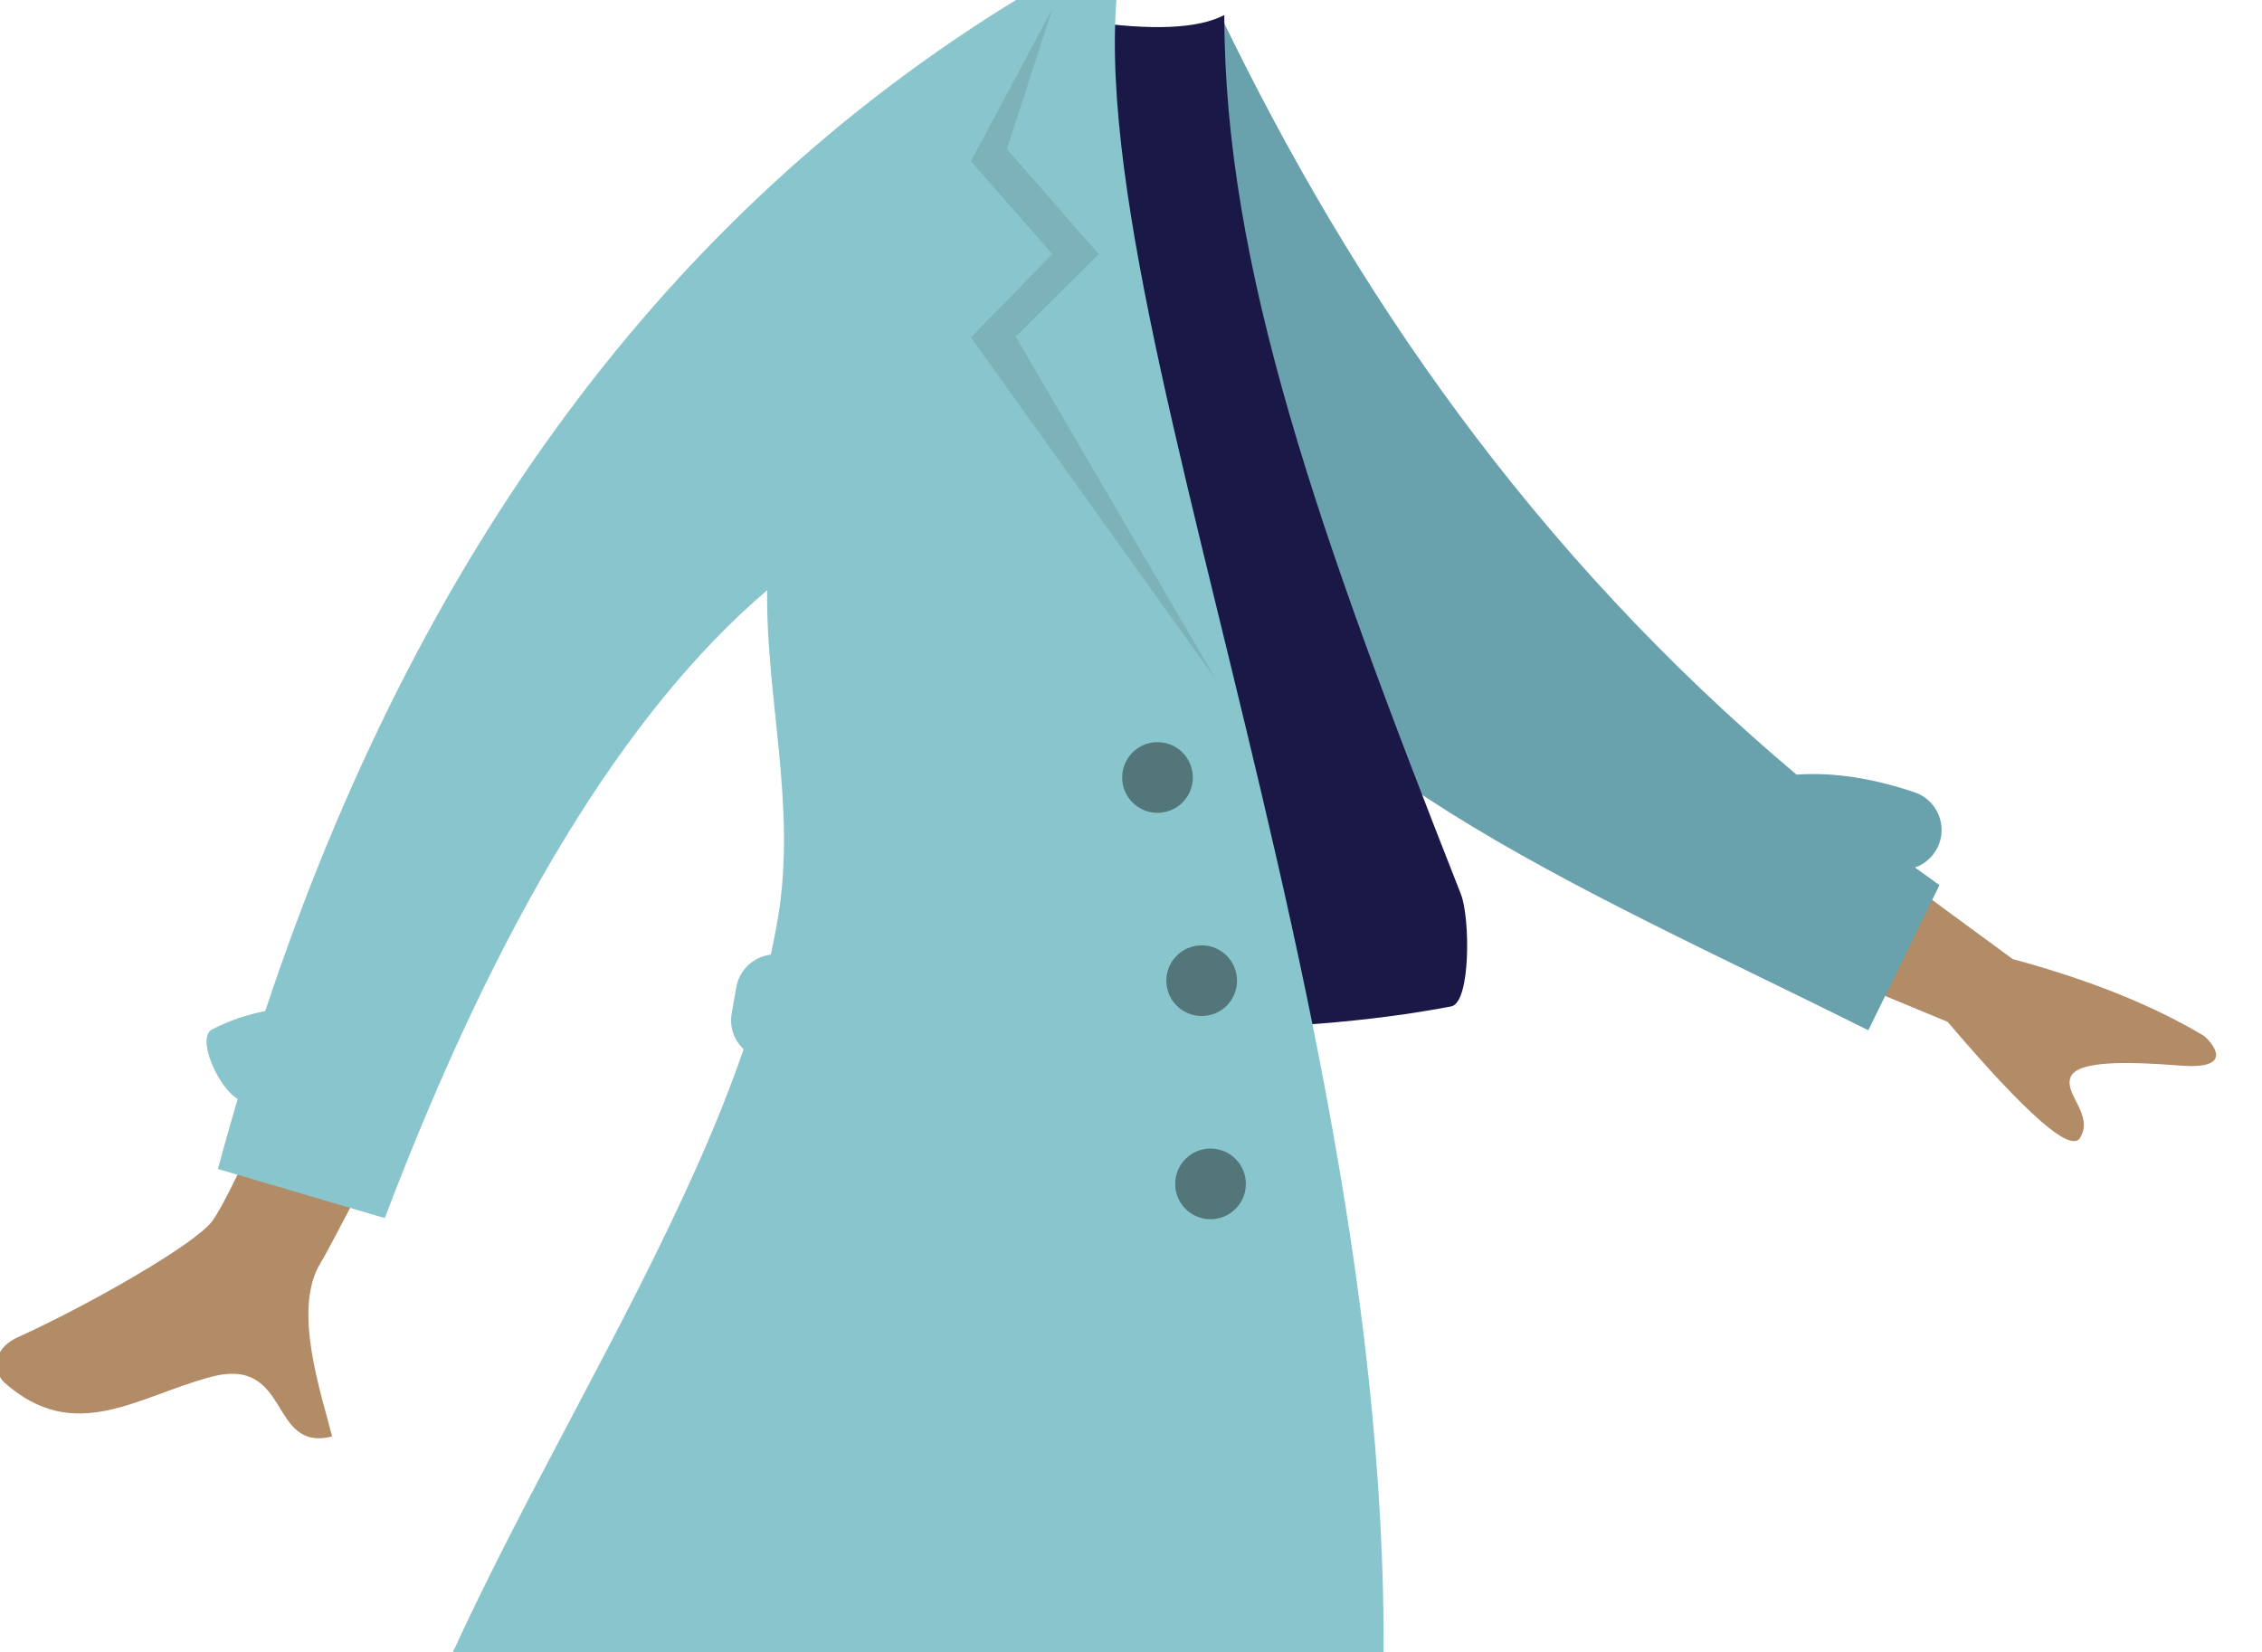 <?xml version="1.0" encoding="UTF-8"?>
<svg width="256px" height="187px" viewBox="0 0 256 187" version="1.1" xmlns="http://www.w3.org/2000/svg" xmlns:xlink="http://www.w3.org/1999/xlink">
    <!-- Generator: Sketch 52.4 (67378) - http://www.bohemiancoding.com/sketch -->
    <title>Body/Trench Coat</title>
    <desc>Created with Sketch.</desc>
    <g id="Body/Trench-Coat" stroke="none" stroke-width="1" fill="none" fill-rule="evenodd">
        <path d="M197.693,90.244 L227.88,115.836 C236.347,118.768 243.355,122.17 248.903,126.041 C250.184,127.383 251.66,130.022 246.018,129.19 C240.376,128.357 234.404,127.734 233.486,129.614 C232.568,131.495 235.839,134.048 234.074,136.548 C232.898,138.215 228.22,133.503 220.04,122.411 L189.443,107.141 L197.693,90.244 Z M54.375,70.442 L71.721,74.852 C48.501,113.888 36.084,134.518 34.47,136.742 C30.837,141.747 33.475,151.406 34.372,156.466 C27.016,157.777 30.455,146.987 21.139,148.789 C12.636,150.434 5.238,155.412 -2.21,147.786 C-3.126,146.848 -3.685,144.038 -0.33,142.787 C8.03,139.672 20.454,133.67 22.547,131.196 C25.402,127.823 36.011,107.572 54.375,70.442 Z" id="Skin" fill="#B28B67" transform="translate(123.586, 113.51) rotate(-4) translate(-123.586, -113.51) "></path>
        <path d="M203.32,87.678 C207.425,87.383 211.889,88.063 216.675,89.676 C219.03,90.469 220.296,93.022 219.503,95.377 C219.042,96.745 217.988,97.745 216.723,98.188 C217.639,98.857 218.563,99.521 219.495,100.182 L211.448,116.61 C177.585,99.726 145.757,86.996 131.254,59.122 C126.386,49.766 128.034,17.988 127.569,6.428 L138.264,2.041 C153.173,32.858 173.349,62.423 203.32,87.678 Z" id="Back-Arm" fill="#69A1AC"></path>
        <path d="M90,113.91 C121.438,117.363 146.184,117.363 164.236,113.91 C166.473,113.482 166.375,103.84 165.337,101.207 C149.185,60.202 138.56,30.184 138.56,1.703 C135.597,3.251 130.41,3.483 123,2.399 C103.086,31.75 93.933,65.427 90,113.91 Z" id="Shirt" fill="#191847"></path>
        <path d="M84.159,118.758 C83.091,117.753 82.534,116.247 82.808,114.696 L83.329,111.741 C83.682,109.739 85.308,108.281 87.228,108.053 C87.563,106.553 87.853,105.063 88.092,103.583 C90.111,91.087 86.661,78.834 86.823,66.802 C70.743,80.522 56.318,104.211 43.548,137.871 L24.661,132.313 C25.382,129.636 26.128,126.992 26.901,124.38 C24.721,123.142 22.173,117.466 24.007,116.516 C25.9,115.535 27.906,114.845 30.018,114.438 C47.335,62.279 75.655,24.133 114.976,-4.19220214e-13 L120.377,-4.12114787e-13 L126.348,-1.0658141e-14 C123,44.281 169.25,140.955 153.191,223.518 C123.508,230.147 81.132,209.523 39.883,226 C41.418,192.751 72.163,153.691 84.159,118.758 Z" id="Coat-Front" fill="#89C5CC"></path>
        <polygon id="Shade-Lapel" fill-opacity="0.1" fill="#000000" points="119.106 1 113.947 16.865 124.336 28.759 114.947 38.106 137.662 77 109.884 38.183 119.106 28.759 109.884 18.248"></polygon>
        <path d="M131,92 C128.791,92 127,90.209 127,88 C127,85.791 128.791,84 131,84 C133.209,84 135,85.791 135,88 C135,90.209 133.209,92 131,92 Z M136,115 C133.791,115 132,113.209 132,111 C132,108.791 133.791,107 136,107 C138.209,107 140,108.791 140,111 C140,113.209 138.209,115 136,115 Z M137,138 C134.791,138 133,136.209 133,134 C133,131.791 134.791,130 137,130 C139.209,130 141,131.791 141,134 C141,136.209 139.209,138 137,138 Z" id="Buttons" fill-opacity="0.4" fill="#000000"></path>
    </g>
</svg>